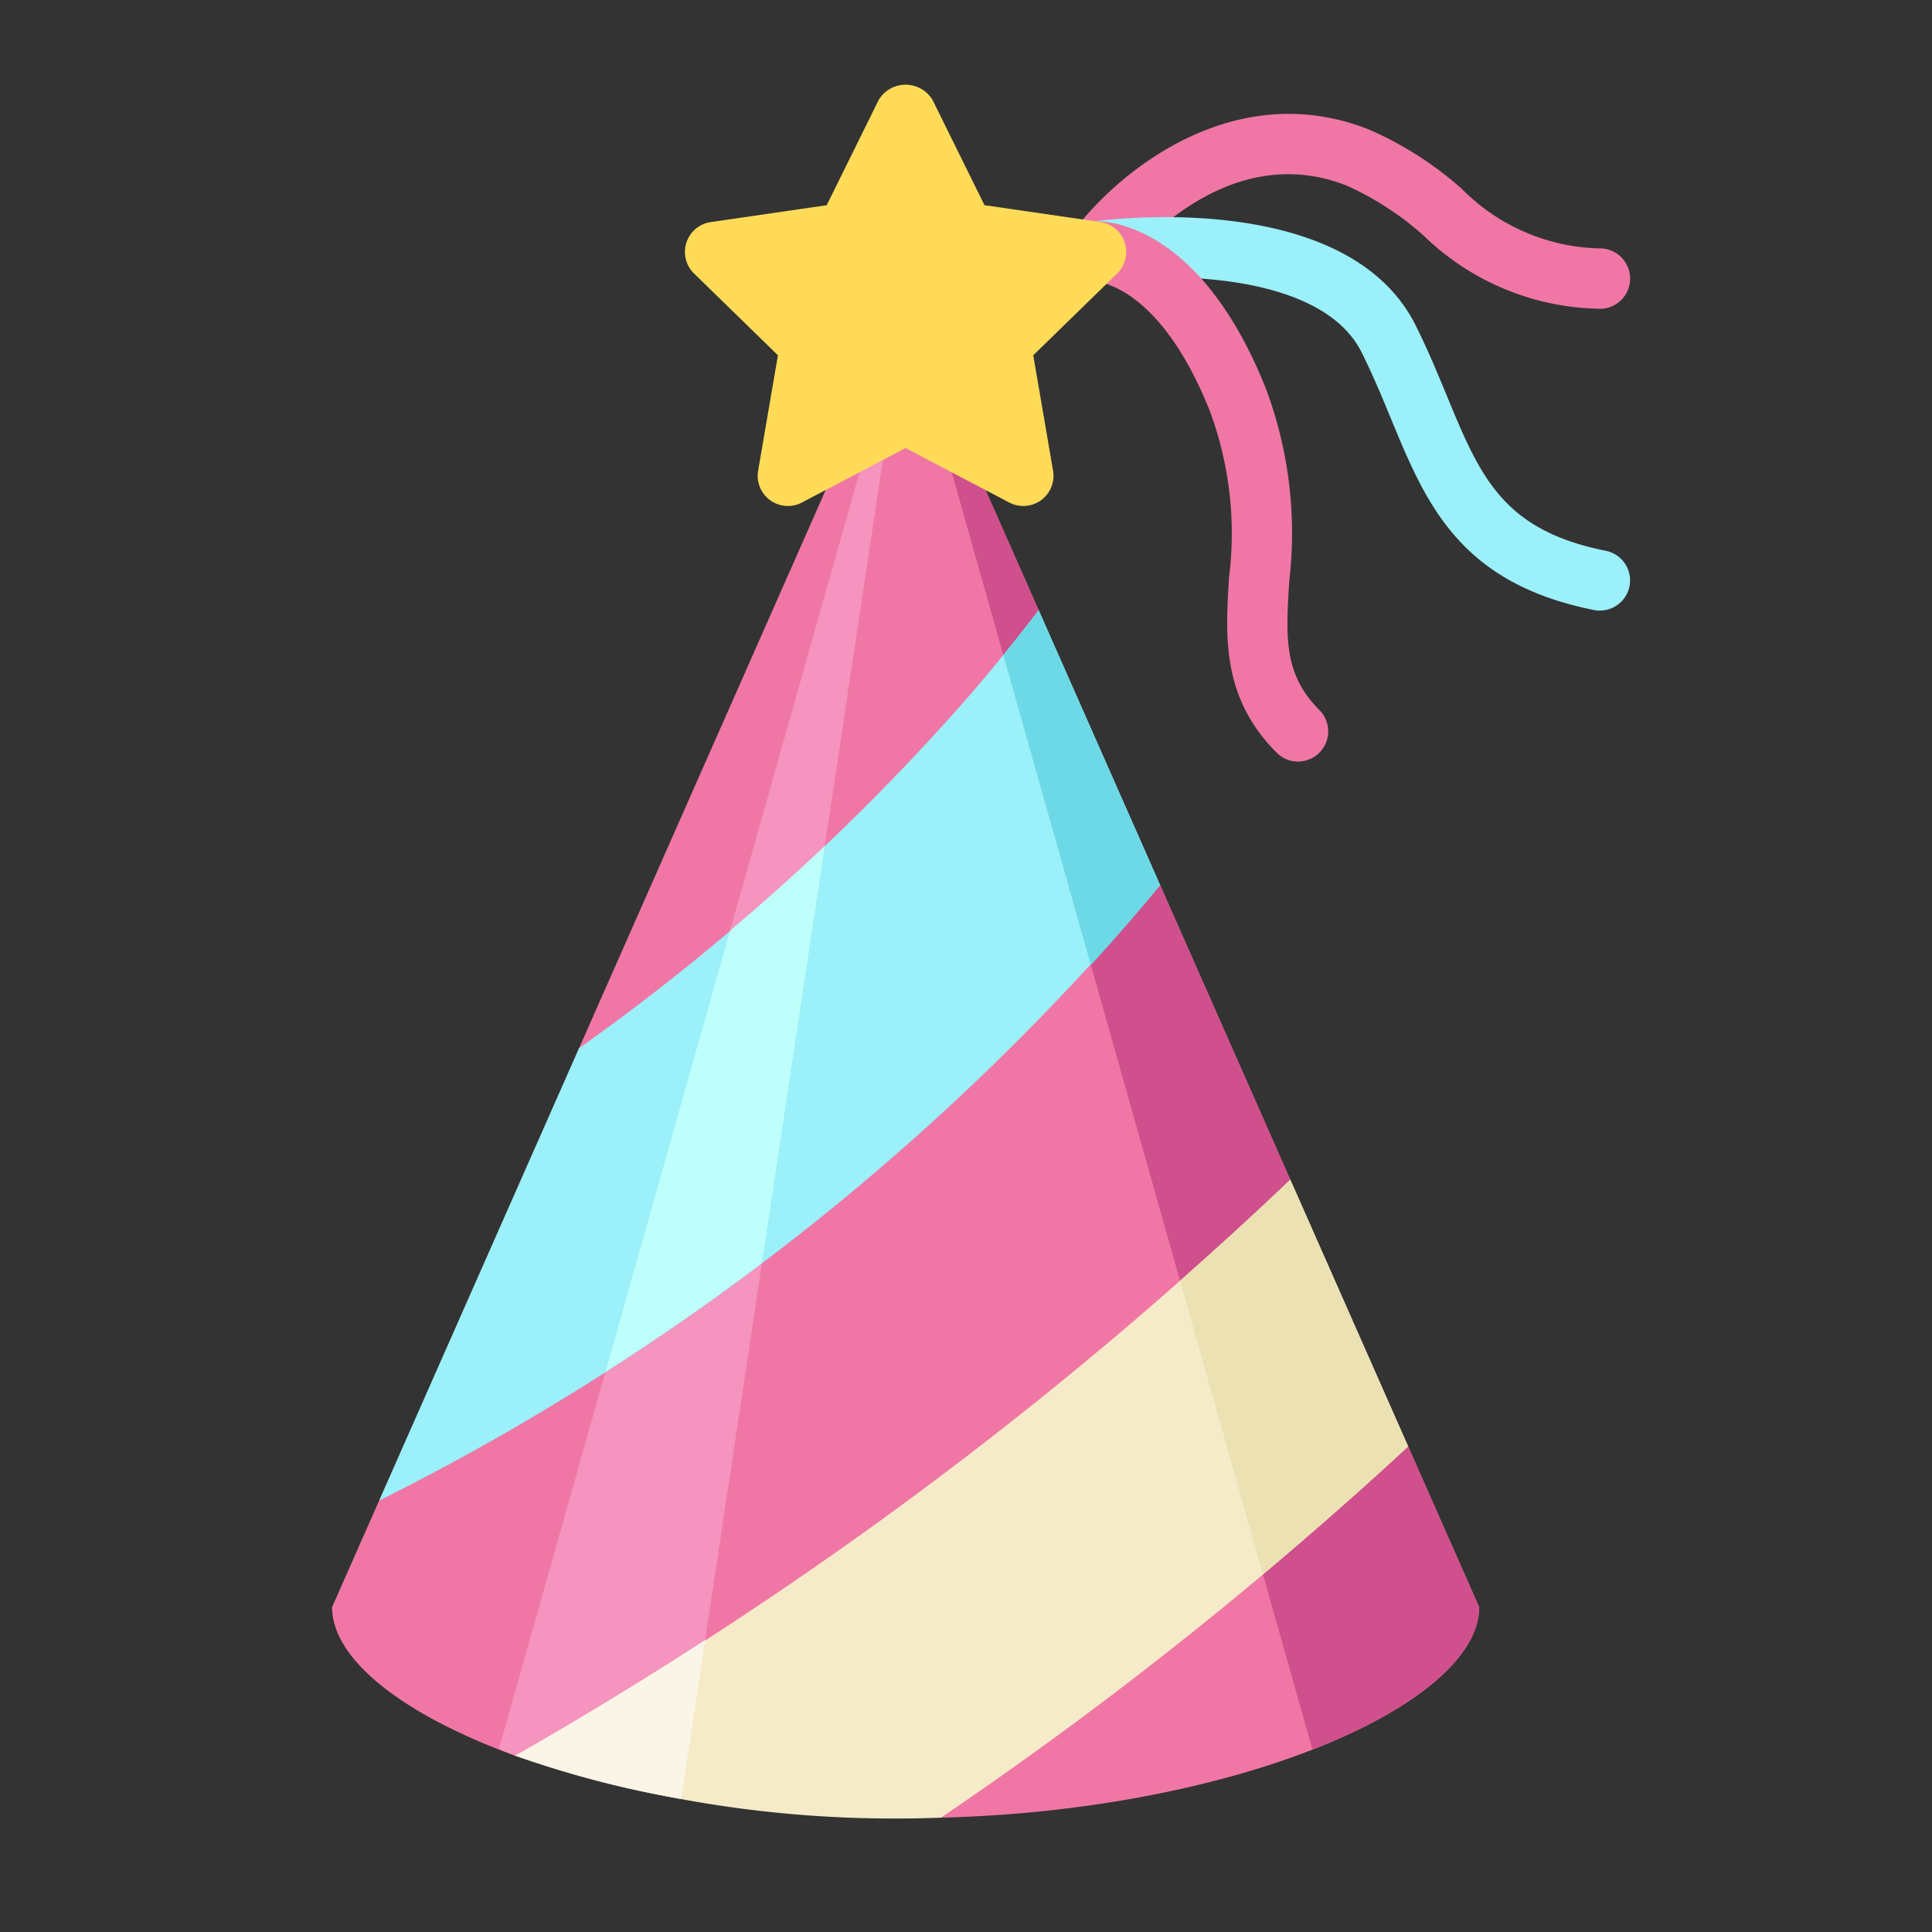 <svg id="Flat" height="512" viewBox="0 0 64 64" width="512" xmlns="http://www.w3.org/2000/svg"><rect x="0" y="0" width="64" height="64" fill="#333333" stroke="none"/><path d="m34.408 20.215-4.408-9.976-10.821 24.49-.179 7.271-6.441 7.71-1.559 3.529c0 1.734 2.343 3.565 6.068 4.922l8.932-.16 5.168 2.213c9.947-.261 17.832-3.785 17.832-6.975l-2.353-5.325-3.647-2.914-.257-5.922-4.31-9.755-3.433-3.322z" fill="#f077a5"/><path d="m49 53.239-2.353-5.325-3.647-2.914-.257-5.922-3.919-8.868-.392-.887-3.432-3.322-.592-5.785-4.408-9.976 13.475 47.713c3.408-1.331 5.526-3.065 5.526-4.713z" fill="#cf508c"/><path d="m17.024 58.143.048.017 5.725-.103 7.202-47.819-13.473 47.706c.167.066.323.135.497.198z" fill="#f594be"/><path d="m53 10.228a8.549 8.549 0 0 1 -5.839-2.422 9.897 9.897 0 0 0 -2.532-1.649c-4.23-1.692-7.478 2.718-7.51 2.764a1 1 0 0 1 -1.621-1.172c1.435-1.984 5.345-5.261 9.873-3.449a11.65 11.65 0 0 1 3.047 1.95 6.619 6.619 0 0 0 4.582 1.979 1 1 0 0 1 0 2z" fill="#f077a5"/><path d="m42.743 39.078a131.707 131.707 0 0 1 -25.675 19.082 38.794 38.794 0 0 0 12.932 2.079c.394 0 .779-.015 1.167-.025a130.375 130.375 0 0 0 15.48-12.299z" fill="#f5ebc8"/><path d="m38.432 29.323-4.024-9.108c-.717.935-1.464 1.863-2.256 2.781a74.562 74.562 0 0 1 -12.974 11.732l-6.62 14.982a81.032 81.032 0 0 0 25.873-20.387z" fill="#9bf0f9"/><path d="m41.832 52.137c1.654-1.386 3.275-2.789 4.815-4.223l-3.904-8.836c-1.175 1.13-2.403 2.243-3.653 3.347z" fill="#ebe1b3"/><path d="m36.137 31.969c.795-.873 1.564-1.755 2.296-2.647l-4.024-9.108q-.571.745-1.172 1.483z" fill="#6ed9e6"/><path d="m24.185 30.829-4.127 14.614q2.666-1.708 5.182-3.601l2.08-13.812q-1.521 1.436-3.135 2.799z" fill="#bffffb"/><path d="m53.001 20.228a.978.978 0 0 1 -.197-.02c-4.479-.895-5.574-3.547-6.733-6.354-.293-.709-.596-1.441-.965-2.18-1.372-2.743-6.713-2.63-8.655-2.351a1 1 0 0 1 -.284-1.98c.344-.047 8.433-1.156 10.729 3.437.401.803.718 1.569 1.024 2.31 1.111 2.691 1.846 4.47 5.277 5.156a1 1 0 0 1 -.195 1.98z" fill="#9bf0f9"/><path d="m43 25.228a.997.997 0 0 1 -.707-.293c-1.826-1.825-1.701-3.85-1.58-5.807a11.64 11.64 0 0 0 -.642-5.529c-1.665-4.163-3.733-4.265-3.754-4.265a1.015 1.015 0 0 1 -.991-.993.985.985 0 0 1 .943-1.006c.329-.021 3.458.019 5.659 5.521a13.66 13.66 0 0 1 .78 6.394c-.114 1.855-.19 3.081.998 4.27a1 1 0 0 1 -.707 1.707z" fill="#f077a5"/><path d="m17.068 58.16a33.098 33.098 0 0 0 5.498 1.434l.794-5.267c-2.065 1.334-4.162 2.62-6.292 3.833z" fill="#faf5e6"/><path d="m37.26 8.035a1.001 1.001 0 0 0 -.808-.68l-3.839-.558-1.717-3.478a1.04 1.04 0 0 0 -1.793 0l-1.717 3.479-3.839.558a.999.999 0 0 0 -.555 1.705l2.778 2.708-.656 3.824a1 1 0 0 0 1.45 1.054l3.435-1.805 3.435 1.805a1 1 0 0 0 1.45-1.054l-.656-3.824 2.778-2.708a1.001 1.001 0 0 0 .253-1.025z" fill="#ffdb58"/></svg>